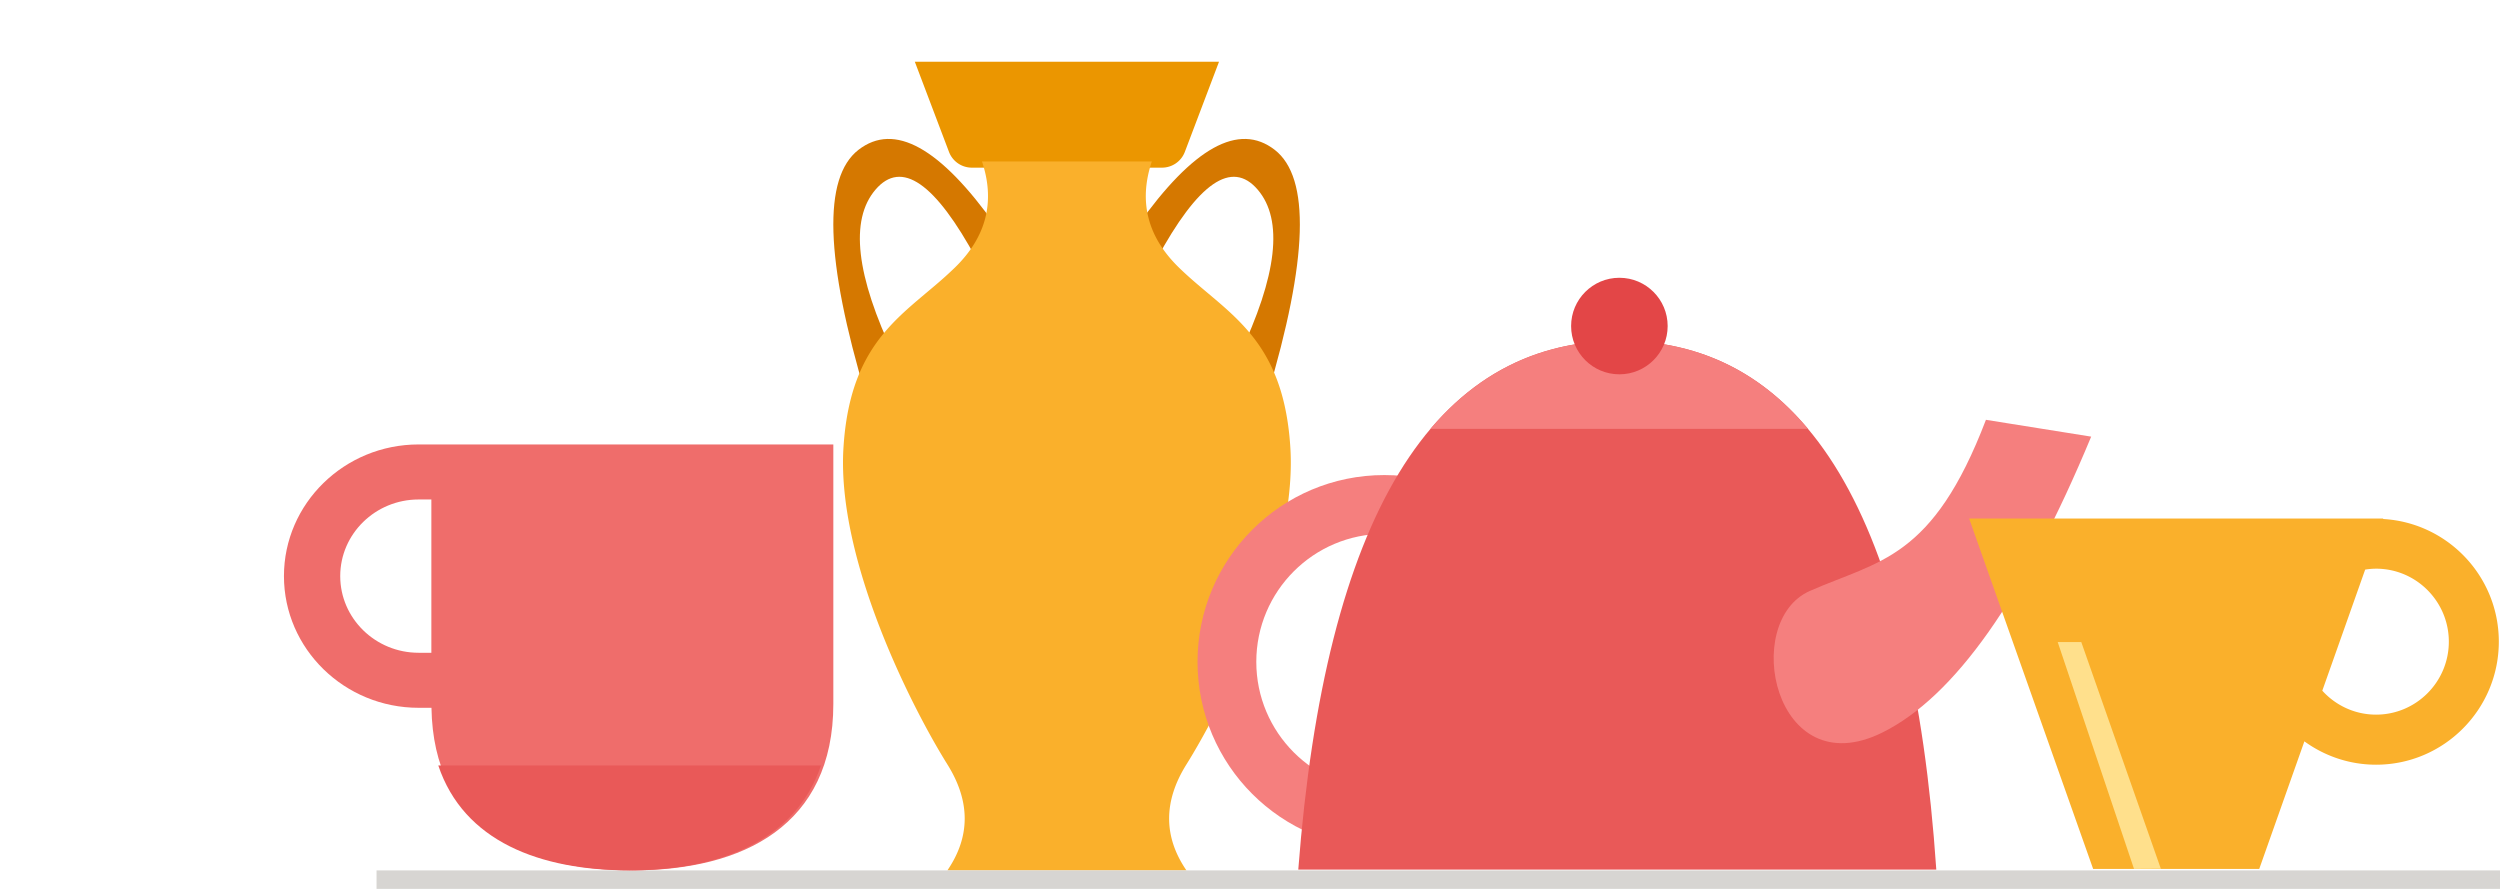 <svg width="100%" height="100%" viewBox="0 0 405 144" xmlns="http://www.w3.org/2000/svg"><g fill="none" fill-rule="evenodd"><path d="M158.228 42.034c-6.736-12.452-12.202-16.221-16.4-11.309-4.196 4.912-3.172 13.906 3.071 26.983l-4.63 6.375c-6.602-22.045-7-35.315-1.194-39.811 5.805-4.496 13.212-.393 22.222 12.308l-3.069 5.454zM187.349 42.034c6.736-12.452 12.202-16.221 16.4-11.309 4.196 4.912 3.173 13.906-3.071 26.983l4.63 6.375c6.602-22.045 7-35.315 1.195-39.811-5.806-4.496-13.213-.393-22.223 12.308l3.069 5.454z" fill="#D57800"/><path d="M157.438 27.16a3.96 3.96 0 01-3.703-2.557L148.2 10h49.28l-5.535 14.603a3.96 3.96 0 01-3.703 2.557h-30.804z" fill="#EB9600"/><path d="M153.48 141c3.735-5.467 3.735-11.187 0-17.16-5.603-8.959-17.951-33.013-16.843-51.24.77-12.648 5.512-18.259 10.887-22.995l.476-.415c.238-.207.478-.413.719-.617l.723-.613c.564-.475 1.13-.948 1.696-1.427l.484-.411a62.237 62.237 0 003.1-2.802c5.076-4.96 6.53-10.68 4.36-17.16h27.515c-2.17 6.48-.715 12.2 4.362 17.16 1.787 1.746 3.67 3.281 5.52 4.844l.482.409c5.852 4.981 11.256 10.45 12.082 24.027 1.108 18.227-11.24 42.281-16.843 51.24-3.735 5.973-3.735 11.693 0 17.16h-38.72z" fill="#FAB02B"/><g transform="translate(194 45)"><path d="M30.26 31.96c16.712 0 30.26 13.548 30.26 30.26 0 16.712-13.548 30.26-30.26 30.26C13.548 92.48 0 78.932 0 62.22c0-16.712 13.548-30.26 30.26-30.26zm0 9.52c-11.454 0-20.74 9.286-20.74 20.74 0 11.454 9.286 20.74 20.74 20.74C41.714 82.96 51 73.674 51 62.22c0-11.454-9.286-20.74-20.74-20.74z" fill="#F57F7E"/><path d="M68.382 10.2c30.315 0 47.414 28.56 51.298 85.68H16.32C20.714 38.76 38.068 10.2 68.382 10.2z" fill="#E95958"/><path d="M68.382 10.2c12.376 0 22.548 4.76 30.519 14.279H37.737c8.055-9.52 18.27-14.279 30.645-14.279zM144.772 25.734l-17.05-2.724c-8.636 22.628-17.285 22.78-28.519 27.72-11.234 4.941-5.81 31.612 11.72 22.95 11.689-5.775 22.971-21.757 33.85-47.946z" fill="#F57F7E"/><circle fill="#E34647" cx="68.34" cy="7.82" r="7.82"/></g><path fill="#D7D5D2" d="M61 141h344v3H61z"/><g><path d="M384.92 115.771c-3.449 0-6.55-1.502-8.708-3.88l6.946-19.617a11.87 11.87 0 011.763-.148c6.5 0 11.789 5.304 11.789 11.824s-5.29 11.821-11.79 11.821m1.14-31.695l.026-.076H319l20.09 56.769h26.905l7.314-20.67c3.271 2.37 7.276 3.783 11.612 3.783 10.966 0 19.887-8.942 19.887-19.932 0-10.606-8.311-19.279-18.749-19.874" fill="#FAB02B"/><path fill="#FFE08C" d="M333.349 104.017l12.362 36.751 4.347-.027-12.889-36.724z"/></g><g><path d="M67.814 114.663h2.083C70.209 133.977 84.657 141 102.44 141c17.982 0 32.56-7.281 32.56-26.975V72H67.814C55.786 72 46 81.566 46 93.329c0 11.765 9.786 21.334 21.814 21.334zM55.117 93.33c0-6.847 5.696-12.414 12.697-12.414h2.067v24.833h-2.067c-7 0-12.697-5.573-12.697-12.42" fill="#EF6D6B"/><path d="M133 124H71c4.123 12.293 16.435 17 30.997 17 14.553 0 26.869-4.76 31.003-17" fill="#E95958"/></g></g></svg>